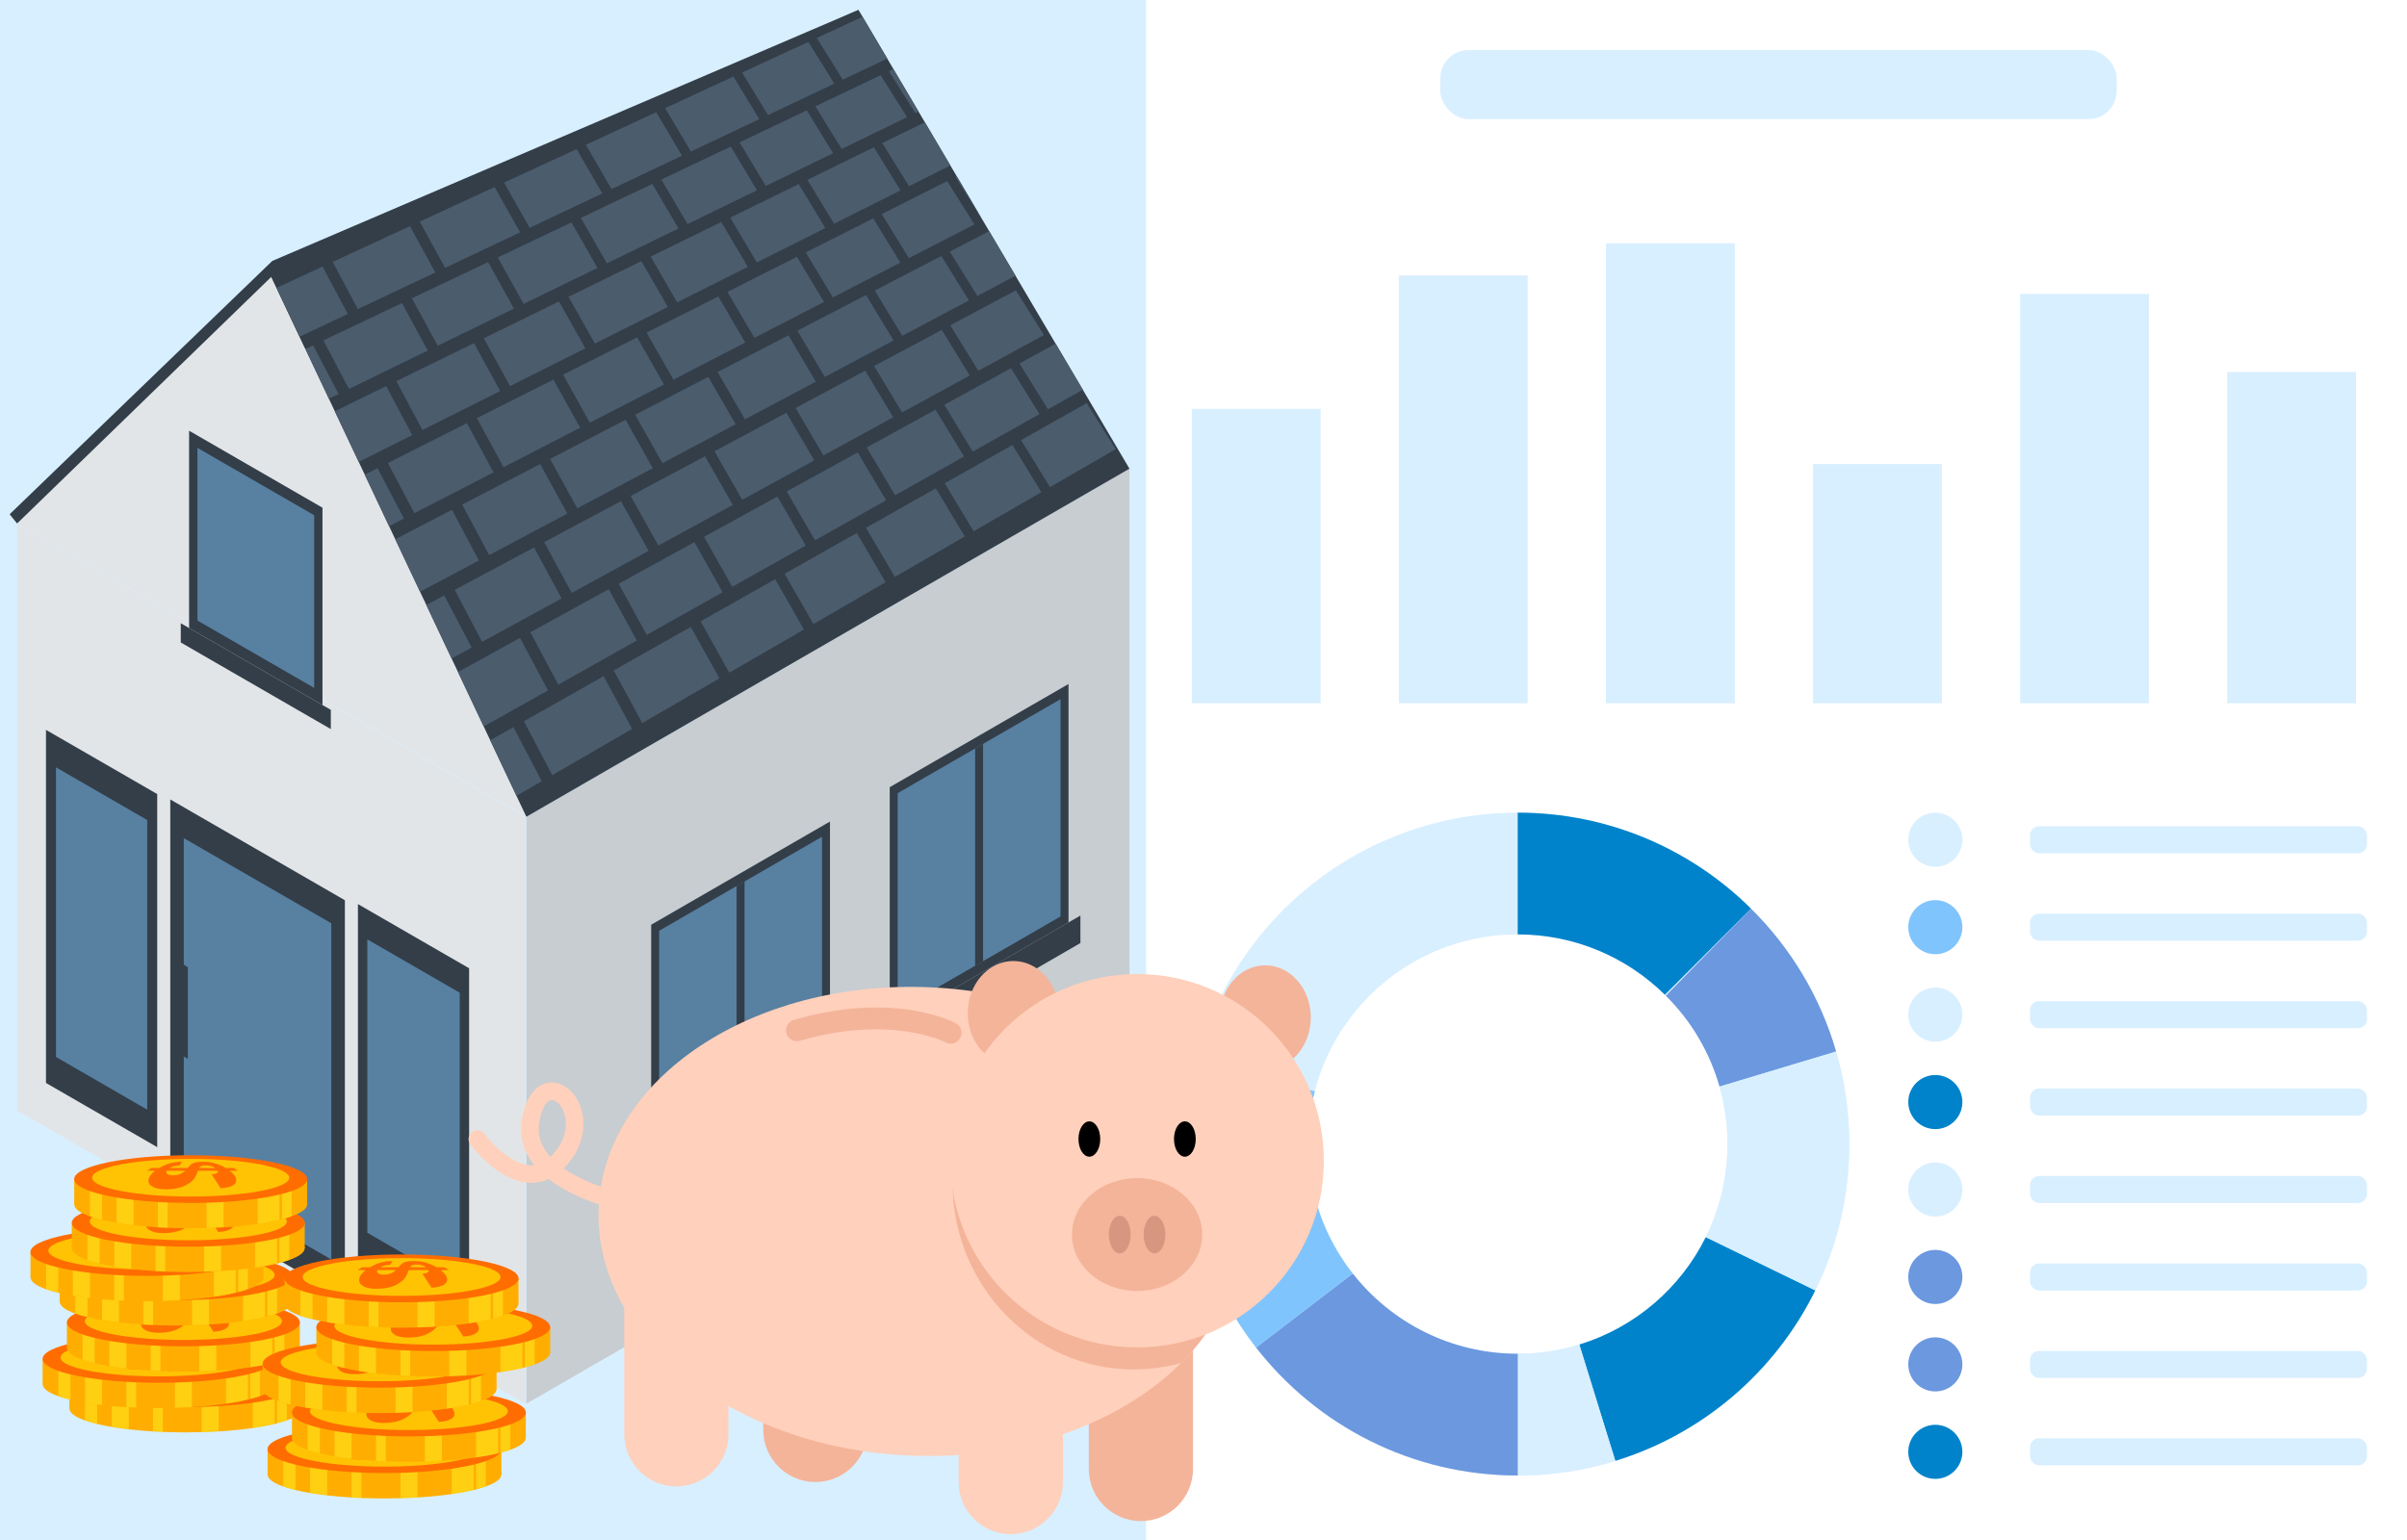 <?xml version="1.0" encoding="UTF-8"?>
<svg id="main" xmlns="http://www.w3.org/2000/svg" xmlns:xlink="http://www.w3.org/1999/xlink" viewBox="0 0 500 320">
  <defs>
    <style>
      .cls-1 {
        fill: #c7cdd1;
      }

      .cls-1, .cls-2, .cls-3, .cls-4, .cls-5, .cls-6, .cls-7, .cls-8, .cls-9, .cls-10, .cls-11, .cls-12, .cls-13, .cls-14, .cls-15, .cls-16, .cls-17, .cls-18, .cls-19 {
        stroke-width: 0px;
      }

      .cls-2 {
        fill: #ffd0bb;
      }

      .cls-3 {
        fill: #ffc303;
      }

      .cls-4 {
        fill: #ffe721;
        opacity: .57;
      }

      .cls-5 {
        fill: #ff6d00;
      }

      .cls-6 {
        fill: #0083ca;
      }

      .cls-7 {
        fill: #6b98df;
      }

      .cls-8, .cls-16 {
        fill: #80c4fd;
      }

      .cls-9 {
        fill: #d8efff;
      }

      .cls-11 {
        fill: #333e49;
      }

      .cls-12 {
        fill: none;
      }

      .cls-13 {
        fill: #ffae01;
      }

      .cls-20 {
        clip-path: url(#clippath-1);
      }

      .cls-14 {
        fill: #4b5c6d;
      }

      .cls-15 {
        fill: #fff;
      }

      .cls-21 {
        clip-path: url(#clippath);
      }

      .cls-16 {
        opacity: .49;
      }

      .cls-17 {
        fill: #e2e5e8;
      }

      .cls-18 {
        fill: #f4b49a;
      }

      .cls-19 {
        fill: #d69680;
      }
    </style>
    <clipPath id="clippath">
      <rect id="mask-2" data-name="mask" class="cls-12" width="500" height="320"/>
    </clipPath>
    <clipPath id="clippath-1">
      <polygon class="cls-12" points="56.36 57.53 178.33 2.05 234.62 97.39 109.34 169.72 56.36 57.53"/>
    </clipPath>
  </defs>
  <g id="mask">
    <g class="cls-21">
      <g id="main-2" data-name="main">
        <rect id="background" class="cls-9" y="0" width="500" height="320"/>
        <g id="paper">
          <rect class="cls-15" x="238.09" y="-.11" width="261.91" height="320.22"/>
          <g id="tab2">
            <path class="cls-9" d="m381.42,218.49c-3.3-11.4-9.47-21.56-17.68-29.68-12.44-12.34-29.57-19.94-48.46-19.94-32.13,0-59.13,22.01-66.73,51.78-1.39,5.47-2.14,11.19-2.14,17.09,0,15.94,5.41,30.61,14.5,42.28,12.61,16.18,32.27,26.59,54.36,26.59,7.06,0,13.86-1.05,20.27-3.04,18.23-5.61,33.24-18.57,41.54-35.43,4.53-9.16,7.06-19.49,7.06-30.4,0-6.68-.96-13.14-2.73-19.24Zm-53.35,60.9c-4.05,1.25-8.33,1.91-12.79,1.91-13.91,0-26.3-6.52-34.28-16.67-5.82-7.41-9.29-16.75-9.29-26.9,0-3.79.48-7.46,1.41-10.98,4.85-18.75,21.9-32.59,42.16-32.59,11.9,0,22.7,4.78,30.57,12.54.07.07.14.14.2.21,5.2,5.16,9.08,11.62,11.15,18.87,1.08,3.79,1.66,7.81,1.66,11.95,0,6.94-1.63,13.51-4.51,19.32-5.27,10.64-14.76,18.8-26.27,22.33Z"/>
            <circle class="cls-9" cx="402.02" cy="174.49" r="5.62"/>
            <circle class="cls-8" cx="402.02" cy="192.66" r="5.62"/>
            <circle class="cls-9" cx="402.02" cy="210.83" r="5.62"/>
            <circle class="cls-6" cx="402.02" cy="229" r="5.62"/>
            <circle class="cls-9" cx="402.02" cy="247.17" r="5.62"/>
            <circle class="cls-7" cx="402.02" cy="265.34" r="5.62"/>
            <circle class="cls-7" cx="402.02" cy="283.51" r="5.62"/>
            <circle class="cls-6" cx="402.02" cy="301.68" r="5.62"/>
            <rect class="cls-9" x="421.69" y="171.68" width="69.99" height="5.62" rx="1.87" ry="1.87"/>
            <rect class="cls-9" x="421.69" y="189.85" width="69.99" height="5.62" rx="1.87" ry="1.87"/>
            <rect class="cls-9" x="421.69" y="208.02" width="69.99" height="5.62" rx="1.87" ry="1.87"/>
            <rect class="cls-9" x="421.69" y="226.19" width="69.99" height="5.62" rx="1.87" ry="1.87"/>
            <rect class="cls-9" x="421.69" y="244.36" width="69.99" height="5.62" rx="1.87" ry="1.87"/>
            <rect class="cls-9" x="421.69" y="262.53" width="69.99" height="5.62" rx="1.87" ry="1.87"/>
            <rect class="cls-9" x="421.69" y="280.7" width="69.99" height="5.62" rx="1.87" ry="1.87"/>
            <rect class="cls-9" x="421.69" y="298.87" width="69.99" height="5.62" rx="1.87" ry="1.87"/>
            <path class="cls-6" d="m363.73,188.81l-17.89,17.89c-7.87-7.76-18.66-12.54-30.57-12.54v-25.3c18.89,0,36.02,7.6,48.46,19.94Z"/>
            <path class="cls-7" d="m381.42,218.49l-24.23,7.29c-2.07-7.25-5.94-13.72-11.15-18.87l17.69-18.1c8.21,8.12,14.38,18.28,17.68,29.68Z"/>
            <path class="cls-6" d="m377.09,268.13c-8.31,16.87-23.32,29.82-41.54,35.43l-7.48-24.17c11.51-3.53,21-11.69,26.27-22.33l22.75,11.07Z"/>
            <path class="cls-9" d="m335.54,303.57c-6.41,1.98-13.21,3.04-20.27,3.04v-25.3c4.46,0,8.74-.66,12.79-1.91l7.48,24.17Z"/>
            <path class="cls-7" d="m315.28,281.3v25.3c-22.09,0-41.76-10.41-54.36-26.59l20.08-15.38c7.98,10.15,20.36,16.67,34.28,16.67Z"/>
            <path class="cls-8" d="m281,264.64l-20.08,15.38c-9.09-11.67-14.5-26.34-14.5-42.28,0-5.9.74-11.62,2.14-17.09l24.57,6.11c-.93,3.51-1.41,7.18-1.41,10.98,0,10.15,3.47,19.49,9.29,26.9Z"/>
            <path class="cls-9" d="m384.14,237.74c0,10.91-2.53,21.24-7.06,30.4l-22.75-11.07c2.88-5.82,4.51-12.38,4.51-19.32,0-4.13-.58-8.15-1.66-11.95l24.23-7.29c1.77,6.1,2.73,12.56,2.73,19.24Z"/>
          </g>
          <rect class="cls-9" x="299.19" y="10.41" width="140.51" height="14.34" rx="5.85" ry="5.85"/>
          <rect class="cls-9" x="247.57" y="84.96" width="26.76" height="61.18"/>
          <rect class="cls-9" x="290.58" y="57.24" width="26.76" height="88.9"/>
          <rect class="cls-9" x="333.6" y="50.55" width="26.76" height="95.59"/>
          <rect class="cls-9" x="376.61" y="96.43" width="26.76" height="49.71"/>
          <rect class="cls-9" x="419.63" y="61.07" width="26.76" height="85.07"/>
          <rect class="cls-9" x="462.64" y="77.32" width="26.76" height="68.82"/>
        </g>
        <g id="house">
          <polygon class="cls-11" points="3.55 108.78 2 106.86 56.56 54.22 178.33 2.05 3.55 108.78"/>
          <polygon class="cls-17" points="109.18 169.76 109.18 291.73 67.82 267.85 31.56 246.91 3.54 230.74 3.54 108.78 109.18 169.76"/>
          <polygon class="cls-1" points="109.34 169.72 109.34 291.68 234.62 219.35 234.62 97.39 109.34 169.72"/>
          <polygon class="cls-17" points="3.55 108.78 56.36 57.53 109.34 169.72 3.55 108.78"/>
          <polygon class="cls-11" points="56.36 57.53 178.33 2.05 234.62 97.39 109.34 169.72 56.36 57.53"/>
          <polygon class="cls-11" points="71.64 187.06 71.64 269.75 35.37 248.82 35.37 166.12 71.64 187.06"/>
          <polygon class="cls-16" points="68.82 191.85 68.82 261.71 38.18 244.03 38.18 174.16 68.82 191.85"/>
          <polygon class="cls-11" points="172.41 220.26 135.27 241.7 135.27 192.15 172.41 170.71 172.41 220.26"/>
          <polygon class="cls-16" points="170.76 173.87 170.76 219.01 136.92 238.55 136.92 193.4 170.76 173.87"/>
          <polygon class="cls-11" points="154.66 183.16 154.66 228.3 153.01 229.26 153.01 184.11 154.66 183.16"/>
          <polygon class="cls-11" points="174.88 224.55 132.8 248.85 132.8 243.13 174.88 218.83 174.88 224.55"/>
          <polygon class="cls-11" points="221.96 191.68 184.82 213.12 184.82 163.57 221.96 142.13 221.96 191.68"/>
          <polygon class="cls-16" points="220.31 145.28 220.31 190.43 186.47 209.96 186.47 164.81 220.31 145.28"/>
          <polygon class="cls-11" points="204.21 154.57 204.21 199.72 202.56 200.67 202.56 155.52 204.21 154.57"/>
          <polygon class="cls-11" points="224.43 195.96 182.35 220.26 182.35 214.54 224.43 190.25 224.43 195.96"/>
          <g class="cls-20">
            <g id="pattern">
              <polygon class="cls-14" points="72.24 65.23 55.63 73.09 50.44 63.06 67.01 55.39 72.24 65.23"/>
              <polygon class="cls-14" points="90.42 56.62 74.34 64.23 69.11 54.42 85.16 46.99 90.42 56.62"/>
              <polygon class="cls-14" points="108.04 48.28 92.46 55.65 87.19 46.05 102.74 38.86 108.04 48.28"/>
              <polygon class="cls-14" points="125.11 40.2 110.02 47.34 104.71 37.94 119.78 30.97 125.11 40.2"/>
              <polygon class="cls-14" points="141.67 32.36 127.03 39.29 121.7 30.09 136.32 23.32 141.67 32.36"/>
              <polygon class="cls-14" points="157.73 24.76 143.53 31.48 138.17 22.47 152.35 15.9 157.73 24.76"/>
              <polygon class="cls-14" points="173.31 17.38 159.53 23.91 154.16 15.07 167.92 8.7 173.31 17.38"/>
              <polygon class="cls-14" points="188.44 10.22 175.06 16.55 169.67 7.89 183.04 1.71 188.44 10.22"/>
              <polygon class="cls-14" points="70.34 81.87 53.43 90.1 48.17 79.79 65.04 71.76 70.34 81.87"/>
              <polygon class="cls-14" points="88.85 72.85 72.49 80.82 67.18 70.74 83.51 62.97 88.85 72.85"/>
              <polygon class="cls-14" points="106.76 64.13 90.92 71.84 85.58 61.98 101.39 54.46 106.76 64.13"/>
              <polygon class="cls-14" points="124.12 55.67 108.77 63.15 103.4 53.5 118.71 46.21 124.12 55.67"/>
              <polygon class="cls-14" points="140.94 47.48 126.06 54.72 120.66 45.28 135.51 38.21 140.94 47.48"/>
              <polygon class="cls-14" points="157.24 39.54 142.82 46.56 137.39 37.31 151.8 30.46 157.24 39.54"/>
              <polygon class="cls-14" points="173.06 31.83 159.08 38.64 153.63 29.59 167.6 22.93 173.06 31.83"/>
              <polygon class="cls-14" points="188.42 24.35 174.84 30.96 169.37 22.09 182.94 15.63 188.42 24.35"/>
              <polygon class="cls-14" points="203.32 17.09 190.14 23.51 184.66 14.81 197.83 8.54 203.32 17.09"/>
              <polygon class="cls-14" points="85.63 90.41 68.93 98.78 63.55 88.4 80.22 80.23 85.63 90.41"/>
              <polygon class="cls-14" points="103.9 81.25 87.75 89.35 82.33 79.2 98.46 71.3 103.9 81.25"/>
              <polygon class="cls-14" points="121.6 72.38 105.95 80.22 100.5 70.29 116.12 62.64 121.6 72.38"/>
              <polygon class="cls-14" points="138.74 63.79 123.58 71.38 118.1 61.67 133.23 54.26 138.74 63.79"/>
              <polygon class="cls-14" points="155.35 55.46 140.66 62.82 135.16 53.32 149.82 46.13 155.35 55.46"/>
              <polygon class="cls-14" points="171.45 47.39 157.21 54.53 151.69 45.22 165.91 38.25 171.45 47.39"/>
              <polygon class="cls-14" points="187.07 39.56 173.26 46.48 167.72 37.37 181.52 30.6 187.07 39.56"/>
              <polygon class="cls-14" points="202.23 31.96 188.83 38.68 183.27 29.74 196.67 23.18 202.23 31.96"/>
              <polygon class="cls-14" points="83.92 107.75 66.92 116.52 61.47 105.85 78.43 97.29 83.92 107.75"/>
              <polygon class="cls-14" points="102.52 98.16 86.07 106.64 80.58 96.21 96.99 87.93 102.52 98.16"/>
              <polygon class="cls-14" points="120.51 88.88 104.6 97.08 99.07 86.88 114.96 78.88 120.51 88.88"/>
              <polygon class="cls-14" points="137.94 79.89 122.53 87.83 116.97 77.86 132.35 70.11 137.94 79.89"/>
              <polygon class="cls-14" points="154.81 71.18 139.89 78.88 134.31 69.12 149.21 61.61 154.81 71.18"/>
              <polygon class="cls-14" points="171.17 62.74 156.71 70.2 151.1 60.65 165.54 53.37 171.17 62.74"/>
              <polygon class="cls-14" points="187.03 54.56 173.01 61.8 167.38 52.45 181.39 45.38 187.03 54.56"/>
              <polygon class="cls-14" points="202.41 46.63 188.81 53.64 183.17 44.49 196.76 37.63 202.41 46.63"/>
              <polygon class="cls-14" points="217.34 38.92 204.14 45.73 198.49 36.76 211.68 30.11 217.34 38.92"/>
              <polygon class="cls-14" points="99.48 116.47 82.7 125.38 77.13 114.63 93.88 105.94 99.48 116.47"/>
              <polygon class="cls-14" points="117.85 106.72 101.61 115.34 96.01 104.84 112.21 96.43 117.85 106.72"/>
              <polygon class="cls-14" points="135.61 97.29 119.91 105.63 114.27 95.36 129.95 87.23 135.61 97.29"/>
              <polygon class="cls-14" points="152.81 88.16 137.61 96.23 131.94 86.19 147.13 78.31 152.81 88.16"/>
              <polygon class="cls-14" points="169.47 79.31 154.74 87.13 149.06 77.31 163.77 69.68 169.47 79.31"/>
              <polygon class="cls-14" points="185.62 70.74 171.34 78.32 165.64 68.71 179.9 61.31 185.62 70.74"/>
              <polygon class="cls-14" points="201.27 62.43 187.43 69.78 181.71 60.37 195.54 53.2 201.27 62.43"/>
              <polygon class="cls-14" points="216.46 54.37 203.03 61.5 197.3 52.28 210.72 45.32 216.46 54.37"/>
              <polygon class="cls-14" points="97.97 134.56 80.88 143.9 75.24 132.83 92.29 123.72 97.97 134.56"/>
              <polygon class="cls-14" points="116.66 124.35 100.14 133.37 94.46 122.57 110.94 113.76 116.66 124.35"/>
              <polygon class="cls-14" points="134.73 114.47 118.76 123.2 113.04 112.65 128.99 104.13 134.73 114.47"/>
              <polygon class="cls-14" points="152.22 104.92 136.76 113.36 131.01 103.05 146.45 94.8 152.22 104.92"/>
              <polygon class="cls-14" points="169.15 95.67 154.18 103.85 148.41 93.76 163.36 85.78 169.15 95.67"/>
              <polygon class="cls-14" points="185.55 86.71 171.05 94.63 165.26 84.76 179.74 77.03 185.55 86.71"/>
              <polygon class="cls-14" points="201.44 78.03 187.39 85.7 181.58 76.05 195.62 68.55 201.44 78.03"/>
              <polygon class="cls-14" points="216.85 69.61 203.23 77.05 197.4 67.6 211.02 60.33 216.85 69.61"/>
              <polygon class="cls-14" points="231.79 61.44 218.58 68.66 212.75 59.4 225.96 52.35 231.79 61.44"/>
              <polygon class="cls-14" points="113.83 143.46 96.97 152.94 91.2 141.8 108.03 132.55 113.83 143.46"/>
              <polygon class="cls-14" points="132.28 133.09 115.97 142.26 110.17 131.38 126.44 122.43 132.28 133.09"/>
              <polygon class="cls-14" points="150.11 123.06 134.34 131.92 128.51 121.3 144.25 112.65 150.11 123.06"/>
              <polygon class="cls-14" points="167.36 113.36 152.11 121.93 146.25 111.55 161.49 103.18 167.36 113.36"/>
              <polygon class="cls-14" points="184.07 103.96 169.3 112.27 163.42 102.11 178.17 94.01 184.07 103.96"/>
              <polygon class="cls-14" points="200.25 94.86 185.94 102.91 180.05 92.98 194.34 85.12 200.25 94.86"/>
              <polygon class="cls-14" points="215.93 86.05 202.07 93.84 196.16 84.12 210.01 76.51 215.93 86.05"/>
              <polygon class="cls-14" points="231.13 77.5 217.69 85.05 211.77 75.54 225.21 68.16 231.13 77.5"/>
              <polygon class="cls-14" points="112.54 162.33 95.36 172.27 89.51 160.8 106.65 151.1 112.54 162.33"/>
              <polygon class="cls-14" points="131.31 151.46 114.72 161.07 108.83 149.87 125.39 140.5 131.31 151.46"/>
              <polygon class="cls-14" points="149.45 140.96 133.42 150.24 127.49 139.31 143.5 130.26 149.45 140.96"/>
              <polygon class="cls-14" points="167 130.81 151.49 139.78 145.54 129.11 161.03 120.35 167 130.81"/>
              <polygon class="cls-14" points="183.97 120.98 168.97 129.67 162.99 119.23 177.98 110.75 183.97 120.98"/>
              <polygon class="cls-14" points="200.41 111.47 185.88 119.88 179.89 109.68 194.4 101.47 200.41 111.47"/>
              <polygon class="cls-14" points="216.32 102.26 202.25 110.4 196.25 100.42 210.31 92.47 216.32 102.26"/>
              <polygon class="cls-14" points="231.75 93.33 218.11 101.22 212.1 91.46 225.73 83.75 231.75 93.33"/>
              <polygon class="cls-14" points="246.71 84.67 233.48 92.32 227.46 82.77 240.69 75.29 246.71 84.67"/>
            </g>
          </g>
          <polygon class="cls-11" points="32.66 238.37 9.55 225.03 9.55 151.66 32.66 165 32.66 238.37"/>
          <polygon class="cls-16" points="30.58 230.58 11.63 219.63 11.63 159.45 30.58 170.39 30.58 230.58"/>
          <polygon class="cls-11" points="97.45 274.58 74.35 261.24 74.35 187.86 97.45 201.2 97.45 274.58"/>
          <polygon class="cls-16" points="95.5 267.25 76.3 256.16 76.3 195.19 95.5 206.28 95.5 267.25"/>
          <polygon class="cls-11" points="39.02 220.02 36.54 218.59 36.54 199.54 39.02 200.97 39.02 220.02"/>
          <polygon class="cls-11" points="66.99 146.5 39.28 130.5 39.28 89.5 66.99 105.5 66.99 146.5"/>
          <polygon class="cls-11" points="68.72 147.5 37.55 129.5 37.55 133.5 68.72 151.5 68.72 147.5"/>
          <polygon class="cls-16" points="65.26 142.94 41.01 128.94 41.01 93.06 65.26 107.06 65.26 142.94"/>
        </g>
        <g id="pig">
          <path class="cls-2" d="m132.58,252.33c-.1,0-.2,0-.3-.02-.69-.11-11.43-1.95-18.31-7.3-1.19.54-2.46.79-3.77.77-6.68-.13-12.28-7.69-12.51-8.01-.59-.81-.42-1.96.4-2.55.81-.59,1.96-.42,2.55.4,1.31,1.79,5.6,6.45,9.64,6.52.24,0,.46,0,.69-.03-2.02-2.52-3.14-5.6-2.56-9.35.93-5.99,3.7-7.42,5.27-7.74,2.26-.46,4.6.78,6.09,3.22,1.81,2.95,2.5,8.19-1.5,13.26-.38.48-.76.91-1.16,1.31,6.16,4.27,15.62,5.89,15.77,5.92.99.16,1.67,1.1,1.5,2.1-.15.89-.92,1.53-1.8,1.53Zm-17.98-23.77c-.07,0-.14,0-.2.02-.79.16-1.89,1.49-2.39,4.72-.43,2.8.56,5.15,2.32,7.1.36-.34.72-.73,1.07-1.18,2.84-3.59,2.45-7.14,1.25-9.09-.59-.97-1.39-1.57-2.06-1.57Z"/>
          <path class="cls-18" d="m237.01,272.47h0c5.97,0,10.83,4.85,10.83,10.83v32.78h-21.65v-32.78c0-5.97,4.85-10.83,10.83-10.83Z" transform="translate(474.01 588.54) rotate(-180)"/>
          <path class="cls-18" d="m169.37,271.87h0c5.97,0,10.83,4.85,10.83,10.83v22.09c0,1.75-1.42,3.17-3.17,3.17h-15.32c-1.75,0-3.17-1.42-3.17-3.17v-22.09c0-5.97,4.85-10.83,10.83-10.83Z" transform="translate(338.75 579.82) rotate(-180)"/>
          <path class="cls-2" d="m257.76,256.63c-.43,10.02-4.97,19.15-12.42,26.59-12.51,12.51-33.24,20.22-56.34,19.24-36.84-1.56-65.78-24.61-64.64-51.48,1.14-26.88,31.92-47.39,68.76-45.83,9.6.41,18.67,2.27,26.8,5.29,23.08,8.54,38.67,26.32,37.84,46.18Z"/>
          <g id="head">
            <path class="cls-18" d="m257.76,256.63c-.43,10.02-4.97,19.15-12.42,26.59-3.13.87-6.42,1.33-9.82,1.33-20.79,0-37.65-17.36-37.65-38.79,0-15.68,9.04-29.2,22.05-35.31,23.08,8.54,38.67,26.32,37.84,46.18Z"/>
            <ellipse class="cls-18" cx="262.82" cy="211.42" rx="9.47" ry="10.83"/>
            <ellipse class="cls-18" cx="210.5" cy="210.52" rx="9.47" ry="10.83"/>
            <circle class="cls-2" cx="236.21" cy="241.19" r="38.79"/>
          </g>
          <g id="eyes">
            <ellipse class="cls-10" cx="246.13" cy="236.68" rx="2.26" ry="3.67"/>
            <ellipse class="cls-10" cx="226.29" cy="236.68" rx="2.26" ry="3.67"/>
          </g>
          <g id="nose">
            <ellipse class="cls-18" cx="236.21" cy="256.53" rx="13.53" ry="11.73"/>
            <g id="_1" data-name="1">
              <ellipse class="cls-19" cx="239.82" cy="256.53" rx="2.26" ry="3.91"/>
              <ellipse class="cls-19" cx="232.6" cy="256.53" rx="2.26" ry="3.91"/>
            </g>
          </g>
          <path class="cls-2" d="m209.97,282.69h0c5.97,0,10.83,4.85,10.83,10.83v22.09c0,1.75-1.42,3.17-3.17,3.17h-15.32c-1.75,0-3.17-1.42-3.17-3.17v-22.09c0-5.97,4.85-10.83,10.83-10.83Z" transform="translate(419.94 601.47) rotate(-180)"/>
          <path class="cls-2" d="m140.51,266.08h0c5.97,0,10.83,4.85,10.83,10.83v31.95h-21.65v-31.95c0-5.97,4.85-10.83,10.83-10.83Z" transform="translate(281.01 574.94) rotate(-180)"/>
          <path class="cls-18" d="m197.47,216.86c.81,0,1.59-.43,1.99-1.19.59-1.1.18-2.46-.91-3.05-.52-.28-12.89-6.76-33.65-.68-1.2.35-1.88,1.6-1.53,2.8.35,1.19,1.6,1.88,2.8,1.53,18.85-5.53,30.13.26,30.24.32.34.18.7.26,1.06.26Z"/>
        </g>
        <g id="pile2">
          <g id="coin">
            <rect class="cls-13" x="14.41" y="287.42" width="48.39" height="5.25"/>
            <path class="cls-13" d="m62.8,292.67c0,.9-1.17,1.74-3.22,2.47-.6.22-1.28.42-2.02.61-.17.04-.33.09-.5.13-1.33.32-2.86.61-4.54.85-2.13.31-4.51.55-7.07.7-1.15.07-2.32.12-3.53.16-1.08.03-2.18.05-3.3.05-1.64,0-3.23-.04-4.78-.1-.68-.03-1.36-.06-2.02-.1-1.78-.11-3.47-.25-5.05-.43-1.25-.15-2.43-.31-3.53-.5-1.1-.18-2.11-.39-3.03-.61-.94-.22-1.79-.47-2.52-.73-2.07-.73-3.26-1.58-3.26-2.48s1.19-1.75,3.26-2.48c.73-.26,1.58-.5,2.52-.73.92-.23,1.93-.43,3.03-.61,1.1-.19,2.28-.36,3.53-.5,1.58-.18,3.27-.33,5.05-.44.66-.04,1.34-.07,2.02-.1,1.55-.06,3.14-.1,4.78-.1,1.12,0,2.22.02,3.3.05,1.21.04,2.39.09,3.53.16,2.56.15,4.94.39,7.07.7,1.69.24,3.21.53,4.54.85.17.04.34.09.5.13.74.19,1.42.39,2.02.61,2.05.73,3.22,1.57,3.22,2.47Z"/>
            <path class="cls-4" d="m20.19,286v9.89c-.94-.22-1.79-.47-2.52-.73v-9.16h2.52Z"/>
            <path class="cls-4" d="m26.75,286.5v10.49c-1.25-.15-2.43-.31-3.53-.5v-9.99h3.53Z"/>
            <path class="cls-4" d="m33.82,286.5v11.03c-.68-.03-1.36-.06-2.02-.1v-10.93h2.02Z"/>
            <path class="cls-4" d="m59.58,284.99v10.15c-.6.22-1.28.42-2.02.61v-10.77h2.02Z"/>
            <path class="cls-4" d="m45.44,286v11.43c-1.15.07-2.32.12-3.53.16v-11.58h3.53Z"/>
            <path class="cls-4" d="m57.05,286v9.88c-1.33.32-2.86.61-4.54.85v-10.73h4.54Z"/>
            <ellipse class="cls-5" cx="38.6" cy="287.42" rx="24.2" ry="4.96"/>
            <ellipse class="cls-3" cx="38.6" cy="287.14" rx="20.47" ry="3.91"/>
            <path class="cls-5" d="m30.42,288.85c-.57-.42-.72-.97-.5-1.6.18-.53.64-1.05,1.3-1.56h-1.76s1.01-.57,1.01-.57h1.59c.79-.48,1.57-.8,2.39-1.01.73-.19,1.48-.28,2.32-.29l-.49.77c-.85.03-1.51.19-2.02.52h3.71c.29-.35.53-.6.75-.77.2-.16.49-.28.88-.38.37-.09.87-.14,1.52-.14.82,0,1.58.09,2.35.29.85.22,1.65.54,2.43,1.01h1.57s1.01.57,1.01.57h-1.76c.92.72,1.43,1.46,1.33,2.14-.12.83-1.18,1.38-3.21,1.51l-1.88-2.89c.46-.03.81-.11,1.04-.26.22-.14.29-.31.23-.51h-4.11c-.19.55-.42,1.07-.69,1.51-.32.51-.92,1.02-1.84,1.51-1.05.55-2.49.86-4.21.86-1.3,0-2.3-.25-2.93-.72Zm10.4-4.15c-.21.09-.37.23-.47.42h3.36c-.24-.18-.54-.32-.89-.41-.34-.09-.71-.13-1.13-.13-.38,0-.67.04-.87.13Zm-7.08,1.66c.24.19.66.28,1.24.28s1.06-.1,1.47-.28c.39-.17.72-.4,1-.67h-3.8c-.16.26-.13.49.09.67Z"/>
          </g>
          <g id="coin-2" data-name="coin">
            <rect class="cls-13" x="8.85" y="282.37" width="48.39" height="5.25"/>
            <path class="cls-13" d="m57.24,287.62c0,.9-1.17,1.74-3.22,2.47-.6.22-1.28.42-2.02.61-.17.04-.33.09-.5.13-1.33.32-2.86.61-4.54.85-2.13.31-4.51.55-7.07.7-1.15.07-2.32.12-3.53.16-1.08.03-2.18.05-3.3.05-1.64,0-3.23-.04-4.78-.1-.68-.03-1.36-.06-2.02-.1-1.78-.11-3.47-.25-5.05-.43-1.25-.15-2.43-.31-3.53-.5-1.1-.18-2.11-.39-3.03-.61-.94-.22-1.79-.47-2.52-.73-2.07-.73-3.26-1.58-3.26-2.48s1.19-1.75,3.26-2.48c.73-.26,1.58-.5,2.52-.73.92-.23,1.93-.43,3.03-.61,1.1-.19,2.28-.36,3.53-.5,1.58-.18,3.27-.33,5.05-.44.66-.04,1.34-.07,2.02-.1,1.55-.06,3.14-.1,4.78-.1,1.12,0,2.22.02,3.3.05,1.21.04,2.39.09,3.53.16,2.56.15,4.94.39,7.07.7,1.69.24,3.21.53,4.54.85.17.04.34.09.5.13.74.19,1.42.39,2.02.61,2.05.73,3.22,1.57,3.22,2.47Z"/>
            <path class="cls-4" d="m14.64,280.95v9.89c-.94-.22-1.79-.47-2.52-.73v-9.16h2.52Z"/>
            <path class="cls-4" d="m21.2,281.45v10.49c-1.25-.15-2.43-.31-3.53-.5v-9.99h3.53Z"/>
            <path class="cls-4" d="m28.27,281.45v11.03c-.68-.03-1.36-.06-2.02-.1v-10.93h2.02Z"/>
            <path class="cls-4" d="m54.02,279.94v10.15c-.6.22-1.28.42-2.02.61v-10.77h2.02Z"/>
            <path class="cls-4" d="m39.88,280.95v11.43c-1.15.07-2.32.12-3.53.16v-11.58h3.53Z"/>
            <path class="cls-4" d="m51.5,280.95v9.88c-1.33.32-2.86.61-4.54.85v-10.73h4.54Z"/>
            <ellipse class="cls-5" cx="33.05" cy="282.37" rx="24.2" ry="4.96"/>
            <ellipse class="cls-3" cx="33.05" cy="282.09" rx="20.47" ry="3.91"/>
            <path class="cls-5" d="m24.86,283.8c-.57-.42-.72-.97-.5-1.6.18-.53.64-1.05,1.3-1.56h-1.76s1.01-.57,1.01-.57h1.59c.79-.48,1.57-.8,2.39-1.01.73-.19,1.48-.28,2.32-.29l-.49.77c-.85.03-1.51.19-2.02.52h3.71c.29-.35.53-.6.75-.77.2-.16.49-.28.88-.38.37-.09.87-.14,1.52-.14.82,0,1.58.09,2.35.29.85.22,1.65.54,2.43,1.01h1.57s1.01.57,1.01.57h-1.76c.92.72,1.43,1.46,1.33,2.14-.12.83-1.18,1.38-3.21,1.51l-1.88-2.89c.46-.03.81-.11,1.04-.26.22-.14.29-.31.23-.51h-4.11c-.19.55-.42,1.07-.69,1.51-.32.51-.92,1.02-1.84,1.51-1.05.55-2.49.86-4.21.86-1.3,0-2.3-.25-2.93-.72Zm10.4-4.15c-.21.09-.37.23-.47.42h3.36c-.24-.18-.54-.32-.89-.41-.34-.09-.71-.13-1.13-.13-.38,0-.67.04-.87.13Zm-7.08,1.66c.24.19.66.28,1.24.28s1.06-.1,1.47-.28c.39-.17.72-.4,1-.67h-3.8c-.16.26-.13.49.09.67Z"/>
          </g>
          <g id="coin-3" data-name="coin">
            <rect class="cls-13" x="13.9" y="274.8" width="48.39" height="5.25"/>
            <path class="cls-13" d="m62.29,280.05c0,.9-1.17,1.74-3.22,2.47-.6.22-1.28.42-2.02.61-.17.04-.33.09-.5.13-1.33.32-2.86.61-4.54.85-2.13.31-4.51.55-7.07.7-1.15.07-2.32.12-3.53.16-1.08.03-2.18.05-3.3.05-1.64,0-3.23-.04-4.78-.1-.68-.03-1.36-.06-2.02-.1-1.78-.11-3.47-.25-5.05-.43-1.25-.15-2.43-.31-3.53-.5-1.1-.18-2.11-.39-3.03-.61-.94-.22-1.79-.47-2.52-.73-2.07-.73-3.26-1.58-3.26-2.48s1.19-1.75,3.26-2.48c.73-.26,1.58-.5,2.52-.73.92-.23,1.93-.43,3.03-.61,1.1-.19,2.28-.36,3.53-.5,1.58-.18,3.27-.33,5.05-.44.66-.04,1.34-.07,2.02-.1,1.55-.06,3.14-.1,4.78-.1,1.12,0,2.22.02,3.3.05,1.21.04,2.39.09,3.53.16,2.56.15,4.94.39,7.07.7,1.69.24,3.21.53,4.54.85.17.04.34.09.5.13.74.19,1.42.39,2.02.61,2.05.73,3.22,1.57,3.22,2.47Z"/>
            <path class="cls-4" d="m19.68,273.37v9.89c-.94-.22-1.79-.47-2.52-.73v-9.16h2.52Z"/>
            <path class="cls-4" d="m26.25,273.88v10.49c-1.25-.15-2.43-.31-3.53-.5v-9.99h3.53Z"/>
            <path class="cls-4" d="m33.32,273.88v11.03c-.68-.03-1.36-.06-2.02-.1v-10.93h2.02Z"/>
            <path class="cls-4" d="m59.07,272.36v10.15c-.6.22-1.28.42-2.02.61v-10.77h2.02Z"/>
            <path class="cls-4" d="m44.93,273.37v11.43c-1.15.07-2.32.12-3.53.16v-11.58h3.53Z"/>
            <path class="cls-4" d="m56.55,273.37v9.88c-1.33.32-2.86.61-4.54.85v-10.73h4.54Z"/>
            <ellipse class="cls-5" cx="38.1" cy="274.8" rx="24.2" ry="4.96"/>
            <ellipse class="cls-3" cx="38.1" cy="274.52" rx="20.47" ry="3.91"/>
            <path class="cls-5" d="m29.91,276.23c-.57-.42-.72-.97-.5-1.6.18-.53.64-1.05,1.3-1.56h-1.76s1.01-.57,1.01-.57h1.59c.79-.48,1.57-.8,2.39-1.01.73-.19,1.48-.28,2.32-.29l-.49.77c-.85.03-1.51.19-2.02.52h3.71c.29-.35.53-.6.75-.77.2-.16.49-.28.88-.38.37-.09.87-.14,1.52-.14.82,0,1.58.09,2.35.29.85.22,1.65.54,2.43,1.01h1.57s1.01.57,1.01.57h-1.76c.92.72,1.43,1.46,1.33,2.14-.12.83-1.18,1.38-3.21,1.51l-1.88-2.89c.46-.03.81-.11,1.04-.26.22-.14.29-.31.23-.51h-4.11c-.19.55-.42,1.07-.69,1.51-.32.51-.92,1.02-1.84,1.51-1.05.55-2.49.86-4.21.86-1.3,0-2.3-.25-2.93-.72Zm10.4-4.15c-.21.09-.37.23-.47.42h3.36c-.24-.18-.54-.32-.89-.41-.34-.09-.71-.13-1.13-.13-.38,0-.67.04-.87.13Zm-7.08,1.66c.24.19.66.28,1.24.28s1.06-.1,1.47-.28c.39-.17.72-.4,1-.67h-3.8c-.16.26-.13.49.09.67Z"/>
          </g>
          <g id="coin-4" data-name="coin">
            <rect class="cls-13" x="12.39" y="265.21" width="48.39" height="5.25"/>
            <path class="cls-13" d="m60.78,270.46c0,.9-1.17,1.74-3.22,2.47-.6.22-1.28.42-2.02.61-.17.04-.33.09-.5.13-1.33.32-2.86.61-4.54.85-2.13.31-4.51.55-7.07.7-1.15.07-2.32.12-3.53.16-1.08.03-2.18.05-3.3.05-1.64,0-3.23-.04-4.78-.1-.68-.03-1.36-.06-2.02-.1-1.78-.11-3.47-.25-5.05-.43-1.25-.15-2.43-.31-3.53-.5-1.1-.18-2.11-.39-3.03-.61-.94-.22-1.79-.47-2.52-.73-2.07-.73-3.26-1.58-3.26-2.48s1.19-1.75,3.26-2.48c.73-.26,1.58-.5,2.52-.73.92-.23,1.93-.43,3.03-.61,1.1-.19,2.28-.36,3.53-.5,1.58-.18,3.27-.33,5.05-.44.66-.04,1.34-.07,2.02-.1,1.55-.06,3.14-.1,4.78-.1,1.12,0,2.22.02,3.3.05,1.21.04,2.39.09,3.53.16,2.56.15,4.94.39,7.07.7,1.69.24,3.21.53,4.54.85.17.04.34.09.5.13.74.19,1.42.39,2.02.61,2.05.73,3.22,1.57,3.22,2.47Z"/>
            <path class="cls-4" d="m18.17,263.78v9.89c-.94-.22-1.79-.47-2.52-.73v-9.16h2.52Z"/>
            <path class="cls-4" d="m24.73,264.28v10.49c-1.25-.15-2.43-.31-3.53-.5v-9.99h3.53Z"/>
            <path class="cls-4" d="m31.8,264.28v11.03c-.68-.03-1.36-.06-2.02-.1v-10.93h2.02Z"/>
            <path class="cls-4" d="m57.56,262.77v10.15c-.6.22-1.28.42-2.02.61v-10.77h2.02Z"/>
            <path class="cls-4" d="m43.42,263.78v11.43c-1.15.07-2.32.12-3.53.16v-11.58h3.53Z"/>
            <path class="cls-4" d="m55.03,263.78v9.88c-1.33.32-2.86.61-4.54.85v-10.73h4.54Z"/>
            <ellipse class="cls-5" cx="36.58" cy="265.21" rx="24.2" ry="4.96"/>
            <ellipse class="cls-3" cx="36.58" cy="264.92" rx="20.47" ry="3.91"/>
            <path class="cls-5" d="m28.4,266.63c-.57-.42-.72-.97-.5-1.6.18-.53.64-1.05,1.3-1.56h-1.76s1.01-.57,1.01-.57h1.59c.79-.48,1.57-.8,2.39-1.01.73-.19,1.48-.28,2.32-.29l-.49.77c-.85.03-1.51.19-2.02.52h3.71c.29-.35.53-.6.75-.77.2-.16.49-.28.88-.38.37-.09.87-.14,1.52-.14.82,0,1.58.09,2.35.29.85.22,1.65.54,2.43,1.01h1.57s1.01.57,1.01.57h-1.76c.92.72,1.43,1.46,1.33,2.14-.12.83-1.18,1.38-3.21,1.51l-1.88-2.89c.46-.03.81-.11,1.04-.26.22-.14.29-.31.23-.51h-4.11c-.19.55-.42,1.07-.69,1.51-.32.51-.92,1.02-1.84,1.51-1.05.55-2.49.86-4.21.86-1.3,0-2.3-.25-2.93-.72Zm10.4-4.15c-.21.09-.37.23-.47.42h3.36c-.24-.18-.54-.32-.89-.41-.34-.09-.71-.13-1.13-.13-.38,0-.67.04-.87.13Zm-7.08,1.66c.24.19.66.28,1.24.28s1.06-.1,1.47-.28c.39-.17.72-.4,1-.67h-3.8c-.16.26-.13.49.09.67Z"/>
          </g>
          <g id="coin-5" data-name="coin">
            <rect class="cls-13" x="6.33" y="260.16" width="48.39" height="5.25"/>
            <path class="cls-13" d="m54.72,265.41c0,.9-1.17,1.74-3.22,2.47-.6.22-1.28.42-2.02.61-.17.04-.33.09-.5.13-1.33.32-2.86.61-4.54.85-2.13.31-4.51.55-7.07.7-1.15.07-2.32.12-3.53.16-1.08.03-2.18.05-3.3.05-1.64,0-3.23-.04-4.78-.1-.68-.03-1.36-.06-2.02-.1-1.78-.11-3.47-.25-5.05-.43-1.25-.15-2.43-.31-3.53-.5-1.1-.18-2.11-.39-3.03-.61-.94-.22-1.79-.47-2.52-.73-2.07-.73-3.26-1.58-3.26-2.48s1.19-1.75,3.26-2.48c.73-.26,1.58-.5,2.52-.73.92-.23,1.93-.43,3.03-.61,1.1-.19,2.28-.36,3.53-.5,1.58-.18,3.27-.33,5.05-.44.66-.04,1.34-.07,2.02-.1,1.55-.06,3.14-.1,4.78-.1,1.12,0,2.22.02,3.3.05,1.21.04,2.39.09,3.53.16,2.56.15,4.94.39,7.07.7,1.69.24,3.21.53,4.54.85.17.04.34.09.5.13.74.19,1.42.39,2.02.61,2.05.73,3.22,1.57,3.22,2.47Z"/>
            <path class="cls-4" d="m12.11,258.73v9.89c-.94-.22-1.79-.47-2.52-.73v-9.16h2.52Z"/>
            <path class="cls-4" d="m18.67,259.23v10.49c-1.25-.15-2.43-.31-3.53-.5v-9.99h3.53Z"/>
            <path class="cls-4" d="m25.74,259.23v11.03c-.68-.03-1.36-.06-2.02-.1v-10.93h2.02Z"/>
            <path class="cls-4" d="m51.5,257.72v10.15c-.6.22-1.28.42-2.02.61v-10.77h2.02Z"/>
            <path class="cls-4" d="m37.36,258.73v11.43c-1.15.07-2.32.12-3.53.16v-11.58h3.53Z"/>
            <path class="cls-4" d="m48.97,258.73v9.88c-1.33.32-2.86.61-4.54.85v-10.73h4.54Z"/>
            <ellipse class="cls-5" cx="30.52" cy="260.16" rx="24.2" ry="4.96"/>
            <ellipse class="cls-3" cx="30.52" cy="259.87" rx="20.47" ry="3.91"/>
            <path class="cls-5" d="m22.34,261.58c-.57-.42-.72-.97-.5-1.6.18-.53.64-1.05,1.3-1.56h-1.76s1.01-.57,1.01-.57h1.59c.79-.48,1.57-.8,2.39-1.01.73-.19,1.48-.28,2.32-.29l-.49.77c-.85.03-1.51.19-2.02.52h3.71c.29-.35.53-.6.75-.77.2-.16.49-.28.88-.38.37-.09.87-.14,1.52-.14.82,0,1.58.09,2.35.29.85.22,1.65.54,2.43,1.01h1.57s1.01.57,1.01.57h-1.76c.92.72,1.43,1.46,1.33,2.14-.12.83-1.18,1.38-3.21,1.51l-1.88-2.89c.46-.03.81-.11,1.04-.26.22-.14.29-.31.23-.51h-4.11c-.19.55-.42,1.07-.69,1.51-.32.51-.92,1.02-1.84,1.51-1.05.55-2.49.86-4.21.86-1.3,0-2.3-.25-2.93-.72Zm10.4-4.15c-.21.09-.37.23-.47.42h3.36c-.24-.18-.54-.32-.89-.41-.34-.09-.71-.13-1.13-.13-.38,0-.67.04-.87.13Zm-7.08,1.66c.24.19.66.28,1.24.28s1.06-.1,1.47-.28c.39-.17.72-.4,1-.67h-3.8c-.16.26-.13.49.09.67Z"/>
          </g>
          <g id="coin-6" data-name="coin">
            <rect class="cls-13" x="14.91" y="254.1" width="48.39" height="5.25"/>
            <path class="cls-13" d="m63.3,259.35c0,.9-1.17,1.74-3.22,2.47-.6.22-1.28.42-2.02.61-.17.04-.33.09-.5.13-1.33.32-2.86.61-4.54.85-2.13.31-4.51.55-7.07.7-1.15.07-2.32.12-3.53.16-1.08.03-2.18.05-3.3.05-1.64,0-3.23-.04-4.78-.1-.68-.03-1.36-.06-2.02-.1-1.78-.11-3.47-.25-5.05-.43-1.25-.15-2.43-.31-3.53-.5-1.1-.18-2.11-.39-3.03-.61-.94-.22-1.79-.47-2.52-.73-2.07-.73-3.26-1.58-3.26-2.48s1.19-1.75,3.26-2.48c.73-.26,1.58-.5,2.52-.73.92-.23,1.93-.43,3.03-.61,1.1-.19,2.28-.36,3.53-.5,1.58-.18,3.27-.33,5.05-.44.66-.04,1.34-.07,2.02-.1,1.55-.06,3.14-.1,4.78-.1,1.12,0,2.22.02,3.3.05,1.21.04,2.39.09,3.53.16,2.56.15,4.94.39,7.07.7,1.69.24,3.21.53,4.54.85.17.04.34.09.5.13.74.19,1.42.39,2.02.61,2.05.73,3.22,1.57,3.22,2.47Z"/>
            <path class="cls-4" d="m20.69,252.67v9.89c-.94-.22-1.79-.47-2.52-.73v-9.16h2.52Z"/>
            <path class="cls-4" d="m27.26,253.18v10.49c-1.25-.15-2.43-.31-3.53-.5v-9.99h3.53Z"/>
            <path class="cls-4" d="m34.33,253.18v11.03c-.68-.03-1.36-.06-2.02-.1v-10.93h2.02Z"/>
            <path class="cls-4" d="m60.08,251.66v10.15c-.6.22-1.28.42-2.02.61v-10.77h2.02Z"/>
            <path class="cls-4" d="m45.94,252.67v11.43c-1.15.07-2.32.12-3.53.16v-11.58h3.53Z"/>
            <path class="cls-4" d="m57.56,252.67v9.88c-1.33.32-2.86.61-4.54.85v-10.73h4.54Z"/>
            <ellipse class="cls-5" cx="39.11" cy="254.1" rx="24.2" ry="4.96"/>
            <ellipse class="cls-3" cx="39.11" cy="253.81" rx="20.47" ry="3.91"/>
            <path class="cls-5" d="m30.92,255.52c-.57-.42-.72-.97-.5-1.6.18-.53.64-1.05,1.3-1.56h-1.76s1.01-.57,1.01-.57h1.59c.79-.48,1.57-.8,2.39-1.01.73-.19,1.48-.28,2.32-.29l-.49.77c-.85.03-1.51.19-2.02.52h3.71c.29-.35.53-.6.75-.77.2-.16.49-.28.88-.38.37-.09.87-.14,1.52-.14.82,0,1.58.09,2.35.29.85.22,1.65.54,2.43,1.01h1.57s1.01.57,1.01.57h-1.76c.92.72,1.43,1.46,1.33,2.14-.12.83-1.18,1.38-3.21,1.51l-1.88-2.89c.46-.03.81-.11,1.04-.26.22-.14.29-.31.23-.51h-4.11c-.19.55-.42,1.07-.69,1.51-.32.51-.92,1.02-1.84,1.51-1.05.55-2.49.86-4.21.86-1.3,0-2.3-.25-2.93-.72Zm10.4-4.15c-.21.09-.37.23-.47.42h3.36c-.24-.18-.54-.32-.89-.41-.34-.09-.71-.13-1.13-.13-.38,0-.67.04-.87.13Zm-7.08,1.66c.24.19.66.28,1.24.28s1.06-.1,1.47-.28c.39-.17.72-.4,1-.67h-3.8c-.16.26-.13.49.09.67Z"/>
          </g>
          <g id="coin-7" data-name="coin">
            <rect class="cls-13" x="15.42" y="245.01" width="48.39" height="5.25"/>
            <path class="cls-13" d="m63.81,250.26c0,.9-1.17,1.74-3.22,2.47-.6.22-1.28.42-2.02.61-.17.04-.33.09-.5.13-1.33.32-2.86.61-4.54.85-2.13.31-4.51.55-7.07.7-1.15.07-2.32.12-3.53.16-1.08.03-2.18.05-3.3.05-1.64,0-3.23-.04-4.78-.1-.68-.03-1.36-.06-2.02-.1-1.78-.11-3.47-.25-5.05-.43-1.25-.15-2.43-.31-3.53-.5-1.1-.18-2.11-.39-3.03-.61-.94-.22-1.79-.47-2.52-.73-2.07-.73-3.26-1.58-3.26-2.48s1.19-1.75,3.26-2.48c.73-.26,1.58-.5,2.52-.73.92-.23,1.93-.43,3.03-.61,1.1-.19,2.28-.36,3.53-.5,1.58-.18,3.27-.33,5.05-.44.66-.04,1.34-.07,2.02-.1,1.55-.06,3.14-.1,4.78-.1,1.12,0,2.22.02,3.3.05,1.21.04,2.39.09,3.53.16,2.56.15,4.94.39,7.07.7,1.69.24,3.21.53,4.54.85.17.04.34.09.5.13.74.19,1.42.39,2.02.61,2.05.73,3.22,1.57,3.22,2.47Z"/>
            <path class="cls-4" d="m21.2,243.58v9.89c-.94-.22-1.79-.47-2.52-.73v-9.16h2.52Z"/>
            <path class="cls-4" d="m27.76,244.09v10.49c-1.25-.15-2.43-.31-3.53-.5v-9.99h3.53Z"/>
            <path class="cls-4" d="m34.83,244.09v11.03c-.68-.03-1.36-.06-2.02-.1v-10.93h2.02Z"/>
            <path class="cls-4" d="m60.59,242.57v10.15c-.6.22-1.28.42-2.02.61v-10.77h2.02Z"/>
            <path class="cls-4" d="m46.45,243.58v11.43c-1.15.07-2.32.12-3.53.16v-11.58h3.53Z"/>
            <path class="cls-4" d="m58.06,243.58v9.88c-1.33.32-2.86.61-4.54.85v-10.73h4.54Z"/>
            <ellipse class="cls-5" cx="39.61" cy="245.01" rx="24.2" ry="4.96"/>
            <ellipse class="cls-3" cx="39.61" cy="244.72" rx="20.47" ry="3.91"/>
            <path class="cls-5" d="m31.43,246.43c-.57-.42-.72-.97-.5-1.6.18-.53.64-1.05,1.3-1.56h-1.76s1.01-.57,1.01-.57h1.59c.79-.48,1.57-.8,2.39-1.01.73-.19,1.48-.28,2.32-.29l-.49.77c-.85.03-1.51.19-2.02.52h3.71c.29-.35.53-.6.75-.77.2-.16.49-.28.88-.38.37-.09.87-.14,1.52-.14.82,0,1.58.09,2.35.29.85.22,1.65.54,2.43,1.01h1.57s1.01.57,1.01.57h-1.76c.92.72,1.43,1.46,1.33,2.14-.12.83-1.18,1.38-3.21,1.51l-1.88-2.89c.46-.03.81-.11,1.04-.26.22-.14.29-.31.23-.51h-4.11c-.19.55-.42,1.07-.69,1.51-.32.51-.92,1.02-1.84,1.51-1.05.55-2.49.86-4.21.86-1.3,0-2.3-.25-2.93-.72Zm10.4-4.15c-.21.09-.37.23-.47.42h3.36c-.24-.18-.54-.32-.89-.41-.34-.09-.71-.13-1.13-.13-.38,0-.67.04-.87.13Zm-7.08,1.66c.24.19.66.28,1.24.28s1.06-.1,1.47-.28c.39-.17.72-.4,1-.67h-3.8c-.16.26-.13.49.09.67Z"/>
          </g>
        </g>
        <g id="pile1">
          <g id="coin-8" data-name="coin">
            <rect class="cls-13" x="55.58" y="301.12" width="48.58" height="5.27"/>
            <path class="cls-13" d="m104.16,306.39c0,.9-1.18,1.75-3.23,2.48-.6.22-1.28.42-2.03.61-.17.04-.33.09-.51.13-1.34.32-2.87.61-4.56.85-2.14.31-4.53.55-7.1.7-1.15.07-2.33.12-3.55.16-1.08.03-2.19.05-3.31.05-1.64,0-3.24-.04-4.8-.1-.68-.03-1.36-.06-2.03-.1-1.78-.11-3.48-.25-5.07-.44-1.26-.15-2.44-.31-3.55-.5-1.1-.18-2.12-.39-3.04-.61-.95-.22-1.8-.47-2.53-.73-2.08-.73-3.27-1.59-3.27-2.49s1.19-1.76,3.27-2.49c.73-.26,1.59-.51,2.53-.73.92-.23,1.94-.43,3.04-.61,1.1-.19,2.29-.36,3.55-.5,1.59-.18,3.28-.33,5.07-.44.66-.04,1.34-.07,2.03-.1,1.55-.06,3.15-.1,4.8-.1,1.13,0,2.23.02,3.31.05,1.22.04,2.4.09,3.55.16,2.57.15,4.96.4,7.1.7,1.69.24,3.22.53,4.56.85.17.04.34.09.51.13.75.19,1.42.4,2.03.61,2.06.73,3.23,1.58,3.23,2.48Z"/>
            <path class="cls-4" d="m61.38,299.69v9.92c-.95-.22-1.8-.47-2.53-.73v-9.19h2.53Z"/>
            <path class="cls-4" d="m67.97,300.19v10.53c-1.26-.15-2.44-.31-3.55-.5v-10.03h3.55Z"/>
            <path class="cls-4" d="m75.07,300.19v11.07c-.68-.03-1.36-.06-2.03-.1v-10.97h2.03Z"/>
            <path class="cls-4" d="m100.92,298.67v10.19c-.6.22-1.28.42-2.03.61v-10.81h2.03Z"/>
            <path class="cls-4" d="m86.73,299.69v11.47c-1.15.07-2.33.12-3.55.16v-11.63h3.55Z"/>
            <path class="cls-4" d="m98.39,299.69v9.92c-1.34.32-2.87.61-4.56.85v-10.77h4.56Z"/>
            <ellipse class="cls-5" cx="79.87" cy="301.12" rx="24.29" ry="4.97"/>
            <ellipse class="cls-3" cx="79.87" cy="300.83" rx="20.55" ry="3.92"/>
            <path class="cls-5" d="m71.65,302.55c-.58-.42-.72-.98-.51-1.6.18-.53.64-1.06,1.3-1.57h-1.77s1.02-.57,1.02-.57h1.6c.8-.48,1.58-.8,2.39-1.01.73-.19,1.49-.28,2.33-.29l-.49.78c-.85.03-1.52.19-2.03.53h3.72c.29-.35.54-.6.75-.78.2-.16.49-.28.88-.39.37-.1.87-.14,1.52-.14.82,0,1.59.09,2.36.29.86.22,1.66.54,2.44,1.02h1.58s1.02.57,1.02.57h-1.77c.92.73,1.43,1.46,1.34,2.15-.12.83-1.19,1.39-3.23,1.52l-1.89-2.9c.46-.03.81-.11,1.04-.26.22-.14.29-.31.23-.51h-4.12c-.19.55-.42,1.07-.7,1.52-.32.51-.92,1.02-1.85,1.51-1.05.56-2.5.86-4.23.86-1.31,0-2.31-.25-2.94-.73Zm10.44-4.16c-.21.09-.37.23-.47.42h3.37c-.25-.18-.54-.32-.89-.42-.34-.09-.71-.14-1.14-.14-.38,0-.67.04-.87.13Zm-7.11,1.66c.24.19.66.29,1.24.29s1.06-.1,1.48-.28c.39-.17.73-.4,1-.67h-3.82c-.16.27-.13.49.09.67Z"/>
          </g>
          <g id="coin-9" data-name="coin">
            <rect class="cls-13" x="60.65" y="293.51" width="48.58" height="5.27"/>
            <path class="cls-13" d="m109.22,298.78c0,.9-1.18,1.75-3.23,2.48-.6.22-1.28.42-2.03.61-.17.04-.33.09-.51.13-1.34.32-2.87.61-4.56.85-2.14.31-4.53.55-7.1.7-1.15.07-2.33.12-3.55.16-1.08.03-2.19.05-3.31.05-1.64,0-3.24-.04-4.8-.1-.68-.03-1.36-.06-2.03-.1-1.78-.11-3.48-.25-5.07-.44-1.26-.15-2.44-.31-3.55-.5-1.1-.18-2.12-.39-3.04-.61-.95-.22-1.8-.47-2.53-.73-2.08-.73-3.27-1.59-3.27-2.49s1.19-1.76,3.27-2.49c.73-.26,1.59-.51,2.53-.73.92-.23,1.94-.43,3.04-.61,1.1-.19,2.29-.36,3.55-.5,1.59-.18,3.28-.33,5.07-.44.66-.04,1.34-.07,2.03-.1,1.55-.06,3.15-.1,4.8-.1,1.13,0,2.23.02,3.31.05,1.22.04,2.4.09,3.55.16,2.57.15,4.96.4,7.1.7,1.69.24,3.22.53,4.56.85.17.04.34.09.51.13.75.19,1.42.4,2.03.61,2.06.73,3.23,1.58,3.23,2.48Z"/>
            <path class="cls-4" d="m66.45,292.08v9.92c-.95-.22-1.8-.47-2.53-.73v-9.19h2.53Z"/>
            <path class="cls-4" d="m73.04,292.59v10.53c-1.26-.15-2.44-.31-3.55-.5v-10.03h3.55Z"/>
            <path class="cls-4" d="m80.14,292.59v11.07c-.68-.03-1.36-.06-2.03-.1v-10.97h2.03Z"/>
            <path class="cls-4" d="m105.99,291.07v10.19c-.6.22-1.28.42-2.03.61v-10.81h2.03Z"/>
            <path class="cls-4" d="m91.8,292.08v11.47c-1.15.07-2.33.12-3.55.16v-11.63h3.55Z"/>
            <path class="cls-4" d="m103.46,292.08v9.92c-1.34.32-2.87.61-4.56.85v-10.77h4.56Z"/>
            <ellipse class="cls-5" cx="84.94" cy="293.51" rx="24.29" ry="4.97"/>
            <ellipse class="cls-3" cx="84.94" cy="293.23" rx="20.55" ry="3.92"/>
            <path class="cls-5" d="m76.72,294.95c-.58-.42-.72-.98-.51-1.6.18-.53.64-1.06,1.3-1.57h-1.77s1.02-.57,1.02-.57h1.6c.8-.48,1.58-.8,2.39-1.01.73-.19,1.49-.28,2.33-.29l-.49.78c-.85.03-1.52.19-2.03.53h3.72c.29-.35.54-.6.75-.78.2-.16.49-.28.88-.39.37-.1.87-.14,1.52-.14.82,0,1.59.09,2.36.29.86.22,1.66.54,2.44,1.02h1.58s1.02.57,1.02.57h-1.77c.92.73,1.43,1.46,1.34,2.15-.12.83-1.19,1.39-3.23,1.52l-1.89-2.9c.46-.03.81-.11,1.04-.26.22-.14.29-.31.23-.51h-4.12c-.19.55-.42,1.07-.7,1.52-.32.51-.92,1.02-1.85,1.51-1.05.56-2.5.86-4.23.86-1.31,0-2.31-.25-2.94-.73Zm10.44-4.16c-.21.09-.37.23-.47.42h3.37c-.25-.18-.54-.32-.89-.42-.34-.09-.71-.14-1.14-.14-.38,0-.67.04-.87.13Zm-7.11,1.66c.24.19.66.29,1.24.29s1.06-.1,1.48-.28c.39-.17.73-.4,1-.67h-3.82c-.16.27-.13.49.09.67Z"/>
          </g>
          <g id="coin-10" data-name="coin">
            <rect class="cls-13" x="54.57" y="283.38" width="48.58" height="5.27"/>
            <path class="cls-13" d="m103.14,288.65c0,.9-1.18,1.75-3.23,2.48-.6.22-1.28.42-2.03.61-.17.04-.33.09-.51.13-1.34.32-2.87.61-4.56.85-2.14.31-4.53.55-7.1.7-1.15.07-2.33.12-3.55.16-1.08.03-2.19.05-3.31.05-1.64,0-3.24-.04-4.8-.1-.68-.03-1.36-.06-2.03-.1-1.78-.11-3.48-.25-5.07-.44-1.26-.15-2.44-.31-3.55-.5-1.1-.18-2.12-.39-3.04-.61-.95-.22-1.8-.47-2.53-.73-2.08-.73-3.27-1.59-3.27-2.49s1.19-1.76,3.27-2.49c.73-.26,1.59-.51,2.53-.73.92-.23,1.94-.43,3.04-.61,1.1-.19,2.29-.36,3.55-.5,1.59-.18,3.28-.33,5.07-.44.66-.04,1.34-.07,2.03-.1,1.55-.06,3.15-.1,4.8-.1,1.13,0,2.23.02,3.31.05,1.22.04,2.4.09,3.55.16,2.57.15,4.96.4,7.1.7,1.69.24,3.22.53,4.56.85.17.04.34.09.51.13.75.19,1.42.4,2.03.61,2.06.73,3.23,1.58,3.23,2.48Z"/>
            <path class="cls-4" d="m60.37,281.94v9.92c-.95-.22-1.8-.47-2.53-.73v-9.19h2.53Z"/>
            <path class="cls-4" d="m66.96,282.45v10.53c-1.26-.15-2.44-.31-3.55-.5v-10.03h3.55Z"/>
            <path class="cls-4" d="m74.06,282.45v11.07c-.68-.03-1.36-.06-2.03-.1v-10.97h2.03Z"/>
            <path class="cls-4" d="m99.91,280.93v10.19c-.6.22-1.28.42-2.03.61v-10.81h2.03Z"/>
            <path class="cls-4" d="m85.71,281.94v11.47c-1.15.07-2.33.12-3.55.16v-11.63h3.55Z"/>
            <path class="cls-4" d="m97.37,281.94v9.92c-1.34.32-2.87.61-4.56.85v-10.77h4.56Z"/>
            <ellipse class="cls-5" cx="78.85" cy="283.38" rx="24.29" ry="4.97"/>
            <ellipse class="cls-3" cx="78.85" cy="283.09" rx="20.55" ry="3.92"/>
            <path class="cls-5" d="m70.64,284.81c-.58-.42-.72-.98-.51-1.6.18-.53.64-1.06,1.3-1.57h-1.77s1.02-.57,1.02-.57h1.6c.8-.48,1.58-.8,2.39-1.01.73-.19,1.49-.28,2.33-.29l-.49.78c-.85.03-1.52.19-2.03.53h3.72c.29-.35.54-.6.75-.78.2-.16.49-.28.88-.39.37-.1.87-.14,1.52-.14.82,0,1.59.09,2.36.29.86.22,1.66.54,2.44,1.02h1.58s1.02.57,1.02.57h-1.77c.92.73,1.43,1.46,1.34,2.15-.12.83-1.19,1.39-3.23,1.52l-1.89-2.9c.46-.03.81-.11,1.04-.26.22-.14.29-.31.23-.51h-4.12c-.19.55-.42,1.07-.7,1.52-.32.51-.92,1.02-1.85,1.51-1.05.56-2.5.86-4.23.86-1.31,0-2.31-.25-2.94-.73Zm10.44-4.16c-.21.09-.37.23-.47.42h3.37c-.25-.18-.54-.32-.89-.42-.34-.09-.71-.14-1.14-.14-.38,0-.67.04-.87.13Zm-7.11,1.66c.24.19.66.29,1.24.29s1.06-.1,1.48-.28c.39-.17.73-.4,1-.67h-3.82c-.16.27-.13.49.09.67Z"/>
          </g>
          <g id="coin-11" data-name="coin">
            <rect class="cls-13" x="65.72" y="275.77" width="48.58" height="5.27"/>
            <path class="cls-13" d="m114.29,281.04c0,.9-1.18,1.75-3.23,2.48-.6.22-1.28.42-2.03.61-.17.04-.33.09-.51.13-1.34.32-2.87.61-4.56.85-2.14.31-4.53.55-7.1.7-1.15.07-2.33.12-3.55.16-1.08.03-2.19.05-3.31.05-1.64,0-3.24-.04-4.8-.1-.68-.03-1.36-.06-2.03-.1-1.78-.11-3.48-.25-5.07-.44-1.26-.15-2.44-.31-3.55-.5-1.1-.18-2.12-.39-3.04-.61-.95-.22-1.8-.47-2.53-.73-2.08-.73-3.27-1.59-3.27-2.49s1.19-1.76,3.27-2.49c.73-.26,1.59-.51,2.53-.73.92-.23,1.94-.43,3.04-.61,1.1-.19,2.29-.36,3.55-.5,1.59-.18,3.28-.33,5.07-.44.66-.04,1.34-.07,2.03-.1,1.55-.06,3.15-.1,4.8-.1,1.13,0,2.23.02,3.31.05,1.22.04,2.4.09,3.55.16,2.57.15,4.96.4,7.1.7,1.69.24,3.22.53,4.56.85.17.04.34.09.51.13.75.19,1.42.4,2.03.61,2.06.73,3.23,1.58,3.23,2.48Z"/>
            <path class="cls-4" d="m71.52,274.34v9.92c-.95-.22-1.8-.47-2.53-.73v-9.19h2.53Z"/>
            <path class="cls-4" d="m78.11,274.85v10.53c-1.26-.15-2.44-.31-3.55-.5v-10.03h3.55Z"/>
            <path class="cls-4" d="m85.21,274.85v11.07c-.68-.03-1.36-.06-2.03-.1v-10.97h2.03Z"/>
            <path class="cls-4" d="m111.06,273.33v10.19c-.6.22-1.28.42-2.03.61v-10.81h2.03Z"/>
            <path class="cls-4" d="m96.87,274.34v11.47c-1.15.07-2.33.12-3.55.16v-11.63h3.55Z"/>
            <path class="cls-4" d="m108.52,274.34v9.92c-1.34.32-2.87.61-4.56.85v-10.77h4.56Z"/>
            <ellipse class="cls-5" cx="90" cy="275.77" rx="24.29" ry="4.97"/>
            <ellipse class="cls-3" cx="90" cy="275.49" rx="20.55" ry="3.92"/>
            <path class="cls-5" d="m81.79,277.21c-.58-.42-.72-.98-.51-1.6.18-.53.64-1.06,1.3-1.57h-1.77s1.02-.57,1.02-.57h1.6c.8-.48,1.58-.8,2.39-1.01.73-.19,1.49-.28,2.33-.29l-.49.78c-.85.03-1.52.19-2.03.53h3.72c.29-.35.54-.6.75-.78.2-.16.49-.28.88-.39.37-.1.87-.14,1.52-.14.82,0,1.59.09,2.36.29.86.22,1.66.54,2.44,1.02h1.58s1.02.57,1.02.57h-1.77c.92.73,1.43,1.46,1.34,2.15-.12.83-1.19,1.39-3.23,1.52l-1.89-2.9c.46-.03.81-.11,1.04-.26.22-.14.29-.31.23-.51h-4.12c-.19.55-.42,1.07-.7,1.52-.32.51-.92,1.02-1.85,1.51-1.05.56-2.5.86-4.23.86-1.31,0-2.31-.25-2.94-.73Zm10.44-4.16c-.21.09-.37.23-.47.42h3.37c-.25-.18-.54-.32-.89-.42-.34-.09-.71-.14-1.14-.14-.38,0-.67.04-.87.13Zm-7.11,1.66c.24.19.66.29,1.24.29s1.06-.1,1.48-.28c.39-.17.73-.4,1-.67h-3.82c-.16.27-.13.49.09.67Z"/>
          </g>
          <g id="coin-12" data-name="coin">
            <rect class="cls-13" x="59.13" y="265.64" width="48.58" height="5.27"/>
            <path class="cls-13" d="m107.7,270.91c0,.9-1.18,1.75-3.23,2.48-.6.22-1.28.42-2.03.61-.17.04-.33.09-.51.13-1.34.32-2.87.61-4.56.85-2.14.31-4.53.55-7.1.7-1.15.07-2.33.12-3.55.16-1.08.03-2.19.05-3.31.05-1.64,0-3.24-.04-4.8-.1-.68-.03-1.36-.06-2.03-.1-1.78-.11-3.48-.25-5.07-.44-1.26-.15-2.44-.31-3.55-.5-1.1-.18-2.12-.39-3.04-.61-.95-.22-1.8-.47-2.53-.73-2.08-.73-3.27-1.59-3.27-2.49s1.19-1.76,3.27-2.49c.73-.26,1.59-.51,2.53-.73.92-.23,1.94-.43,3.04-.61,1.1-.19,2.29-.36,3.55-.5,1.59-.18,3.28-.33,5.07-.44.66-.04,1.34-.07,2.03-.1,1.55-.06,3.15-.1,4.8-.1,1.13,0,2.23.02,3.31.05,1.22.04,2.4.09,3.55.16,2.57.15,4.96.4,7.1.7,1.69.24,3.22.53,4.56.85.17.04.34.09.51.13.75.19,1.42.4,2.03.61,2.06.73,3.23,1.58,3.23,2.48Z"/>
            <path class="cls-4" d="m64.93,264.2v9.92c-.95-.22-1.8-.47-2.53-.73v-9.19h2.53Z"/>
            <path class="cls-4" d="m71.52,264.71v10.53c-1.26-.15-2.44-.31-3.55-.5v-10.03h3.55Z"/>
            <path class="cls-4" d="m78.62,264.71v11.07c-.68-.03-1.36-.06-2.03-.1v-10.97h2.03Z"/>
            <path class="cls-4" d="m104.47,263.19v10.19c-.6.22-1.28.42-2.03.61v-10.81h2.03Z"/>
            <path class="cls-4" d="m90.28,264.2v11.47c-1.15.07-2.33.12-3.55.16v-11.63h3.55Z"/>
            <path class="cls-4" d="m101.93,264.2v9.92c-1.34.32-2.87.61-4.56.85v-10.77h4.56Z"/>
            <ellipse class="cls-5" cx="83.42" cy="265.64" rx="24.29" ry="4.97"/>
            <ellipse class="cls-3" cx="83.42" cy="265.35" rx="20.55" ry="3.92"/>
            <path class="cls-5" d="m75.2,267.07c-.58-.42-.72-.98-.51-1.6.18-.53.64-1.06,1.3-1.57h-1.77s1.02-.57,1.02-.57h1.6c.8-.48,1.58-.8,2.39-1.01.73-.19,1.49-.28,2.33-.29l-.49.78c-.85.03-1.52.19-2.03.53h3.72c.29-.35.54-.6.75-.78.2-.16.49-.28.88-.39.37-.1.87-.14,1.52-.14.82,0,1.59.09,2.36.29.86.22,1.66.54,2.44,1.02h1.58s1.02.57,1.02.57h-1.77c.92.73,1.43,1.46,1.34,2.15-.12.83-1.19,1.39-3.23,1.52l-1.89-2.9c.46-.03.81-.11,1.04-.26.22-.14.29-.31.23-.51h-4.12c-.19.55-.42,1.07-.7,1.52-.32.51-.92,1.02-1.85,1.51-1.05.56-2.5.86-4.23.86-1.31,0-2.31-.25-2.94-.73Zm10.44-4.16c-.21.09-.37.23-.47.42h3.37c-.25-.18-.54-.32-.89-.42-.34-.09-.71-.14-1.14-.14-.38,0-.67.04-.87.13Zm-7.11,1.66c.24.19.66.29,1.24.29s1.06-.1,1.48-.28c.39-.17.73-.4,1-.67h-3.82c-.16.27-.13.49.09.67Z"/>
          </g>
        </g>
      </g>
    </g>
  </g>
</svg>